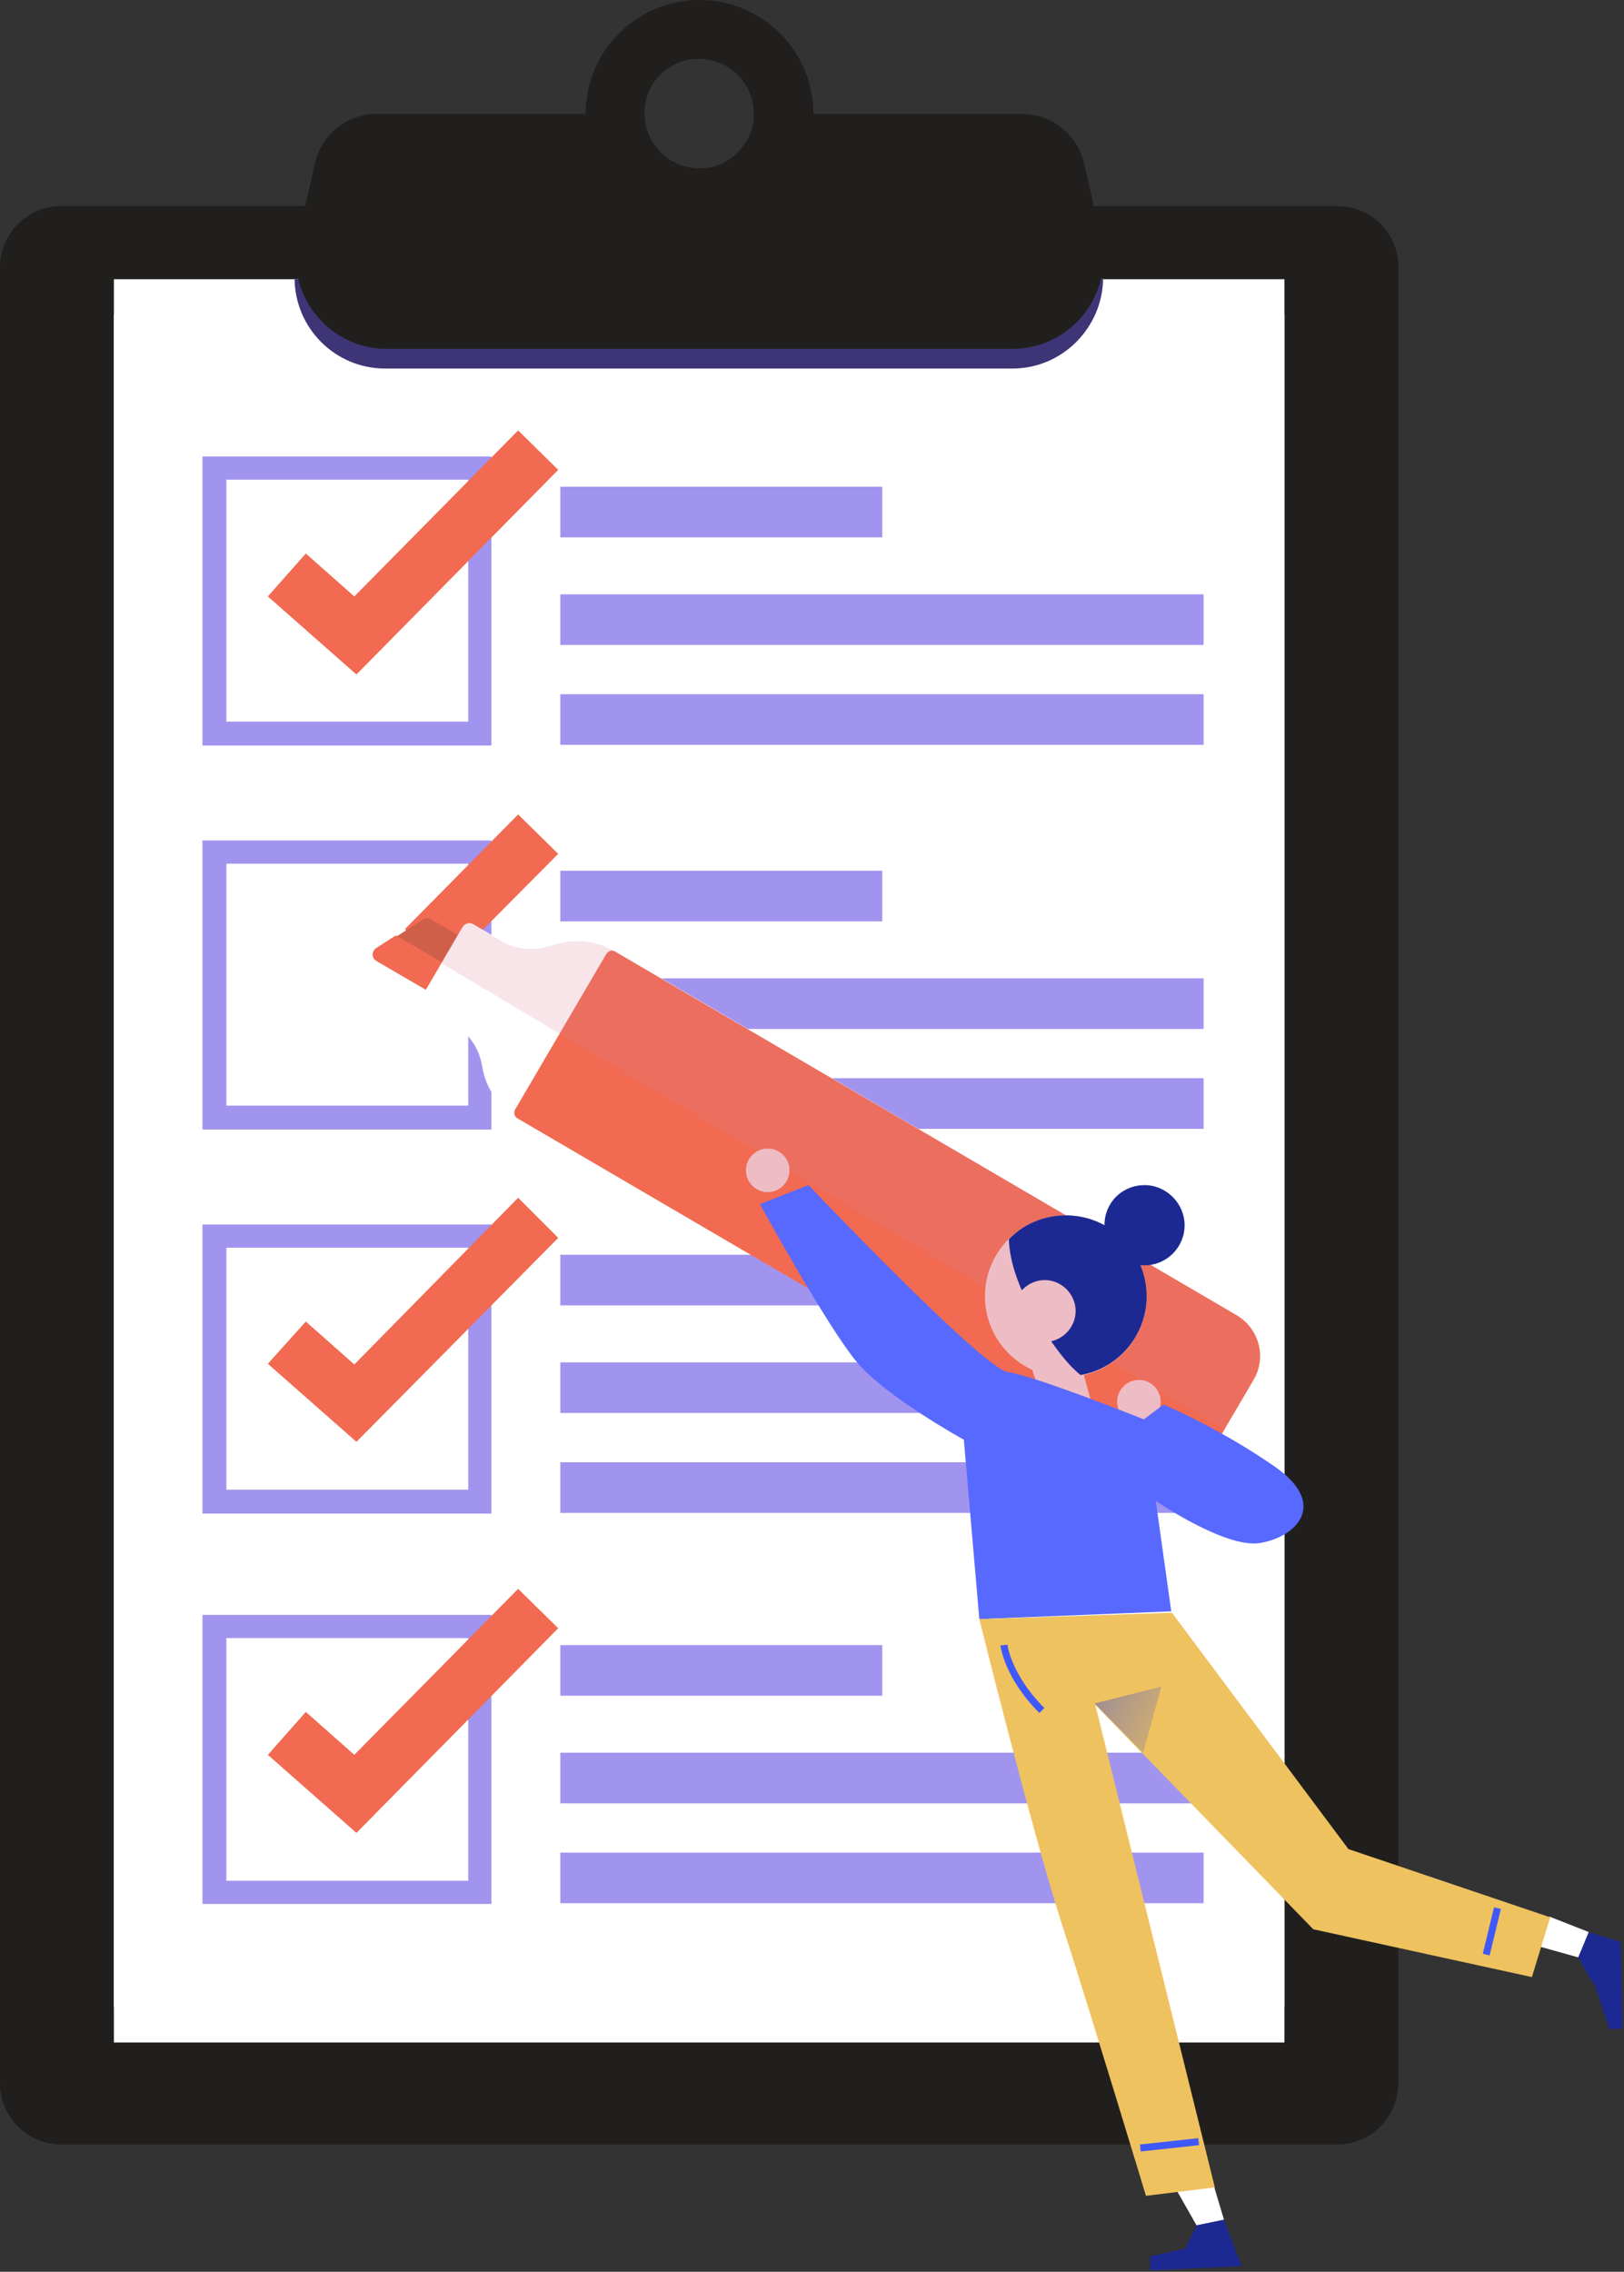 <svg width="231" height="323" viewBox="0 0 231 323" fill="none" xmlns="http://www.w3.org/2000/svg">
<rect x="0" y="0" width="231" height="323" fill="#333333" stroke="none"/>
<path d="M190.2 29.3H8.7C3.9 29.3 0 33.2 0 38V296.2C0 301 3.9 304.9 8.7 304.9H190.2C195 304.9 198.9 301 198.9 296.2V37.9C198.9 33.1 195 29.3 190.2 29.3Z" fill="#211F1D"/>
<path d="M182.7 44.7H16.2V290.4H182.7V44.7Z" fill="white"/>
<path d="M182.7 39.7H16.2V285.4H182.7V39.7Z" fill="white"/>
<path d="M41.9 39.7C42 46.6 47.6 52.4 54.8 52.4H144C151.2 52.4 156.8 46.5 156.9 39.7H41.9Z" fill="#3E3577"/>
<path d="M154.2 23.2C153.2 19.1 149.6 16.2 145.4 16.2H115.7C115.7 7.3 108.5 0 99.5 0C90.6 0 83.3 7.2 83.3 16.2H53.6C49.4 16.2 45.7 19.1 44.8 23.2L42.4 33.7C40.5 41.8 46.7 49.6 55 49.6H144C152.3 49.6 158.5 41.9 156.6 33.7L154.2 23.2ZM101 23.8C95.5 24.8 90.8 20.1 91.8 14.6C92.4 11.5 94.8 9.1 97.9 8.5C103.4 7.5 108.1 12.2 107.1 17.7C106.5 20.7 104 23.2 101 23.8Z" fill="#211F1D"/>
<path d="M69.9 106H28.8V64.9H69.9V106ZM32.2 102.6H66.6V68.2H32.2V102.6Z" fill="#A194EF"/>
<path d="M125.5 69.2H79.7V76.4H125.5V69.2Z" fill="#A194EF"/>
<path d="M171.2 84.5H79.7V91.7H171.2V84.5Z" fill="#A194EF"/>
<path d="M171.2 98.7H79.7V105.9H171.2V98.7Z" fill="#A194EF"/>
<path d="M73.7 61.2L50.4 84.8L43.5 78.7L38.1 84.8L50.7 95.9L79.4 66.8L73.7 61.2Z" fill="#F16A51"/>
<path d="M69.9 160.6H28.8V119.5H69.9V160.6ZM32.2 157.2H66.6V122.8H32.2V157.2Z" fill="#A194EF"/>
<path d="M125.5 123.8H79.7V131H125.5V123.8Z" fill="#A194EF"/>
<path d="M171.2 139.1H79.7V146.3H171.2V139.1Z" fill="#A194EF"/>
<path d="M171.2 153.3H79.7V160.5H171.2V153.3Z" fill="#A194EF"/>
<path d="M73.7 115.8L57.6 132.1L62.8 138.1L79.4 121.4L73.7 115.8Z" fill="#F16A51"/>
<path d="M69.9 215.2H28.8V174.1H69.9V215.2ZM32.2 211.8H66.6V177.4H32.2V211.8Z" fill="#A194EF"/>
<path d="M125.5 178.4H79.7V185.6H125.5V178.4Z" fill="#A194EF"/>
<path d="M171.2 193.7H79.7V200.9H171.2V193.7Z" fill="#A194EF"/>
<path d="M171.2 207.9H79.7V215.1H171.2V207.9Z" fill="#A194EF"/>
<path d="M73.7 170.3L50.4 194L43.5 187.9L38.1 193.9L50.7 205L79.4 176L73.7 170.3Z" fill="#F16A51"/>
<path d="M69.9 270.7H28.8V229.6H69.9V270.7ZM32.2 267.4H66.6V232.9H32.2V267.4Z" fill="#A194EF"/>
<path d="M125.5 233.9H79.7V241.1H125.5V233.9Z" fill="#A194EF"/>
<path d="M171.2 249.2H79.7V256.4H171.2V249.2Z" fill="#A194EF"/>
<path d="M171.2 263.4H79.7V270.6H171.2V263.4Z" fill="#A194EF"/>
<path d="M73.7 225.9L50.4 249.5L43.5 243.4L38.1 249.5L50.7 260.6L79.4 231.5L73.7 225.9Z" fill="#F16A51"/>
<path d="M61.6 141.3L53.7 136.7C53.4 136.5 53.2 136.2 53.2 135.8C53.2 135.4 53.4 135.1 53.7 134.9L60.2 130.7C60.5 130.5 61 130.5 61.3 130.7L66.3 133.6C66.8 133.9 67 134.6 66.7 135.1L63.2 141.1C62.7 141.4 62.1 141.5 61.6 141.3Z" fill="#D05F4A"/>
<path d="M56.3 133L53.5 134.8C53.2 135 53 135.4 53 135.7C53 136.1 53.2 136.4 53.5 136.6L61.4 141.2C61.9 141.5 62.6 141.3 62.9 140.8L64.6 137.8L56.3 133Z" fill="#F16A51"/>
<path d="M156.7 207.6L73.7 159C71 157.4 69.1 154.8 68.6 151.7C68.2 149.1 66.7 146.9 64.5 145.6L60.4 143.2C59.9 142.9 59.7 142.2 60 141.7L65.8 131.8C66.1 131.3 66.8 131.1 67.3 131.4L71.4 133.8C73.6 135.1 76.3 135.2 78.7 134.4C81.6 133.4 84.9 133.7 87.6 135.3L170.6 183.9C176.8 187.5 178.8 195.4 175.2 201.6L174.4 202.9C170.8 209.1 162.9 211.2 156.7 207.6Z" fill="white"/>
<path d="M86.2 135.7L73.3 157.7C73 158.2 73.2 158.8 73.6 159L162 210.7C165.2 212.6 169.3 211.5 171.2 208.3L178.3 196.2C180.2 193 179.1 188.9 175.9 187L87.5 135.3C87.1 135 86.5 135.2 86.2 135.7Z" fill="#F16A51"/>
<path opacity="0.2" d="M175.9 187L87.5 135.3C84.8 133.7 81.6 133.4 78.6 134.4C76.2 135.2 73.5 135.1 71.3 133.8L67.2 131.4C66.7 131.1 66 131.3 65.7 131.8L62.7 136.9C85.6 150.6 143.5 185 174.1 203.2L174.7 202.3L175.1 201.6L178.2 196.2C180.2 193 179.2 188.9 175.9 187Z" fill="#D87D98"/>
<path d="M220.4 272.5L226 274.7L224.5 278.3L217.7 276.4L220.4 272.5Z" fill="white"/>
<path d="M172.7 310.9L174.1 315.6L170.2 316.4L166.9 310.6L172.7 310.9Z" fill="white"/>
<path d="M151.6 195.8C157.951 195.8 163.1 190.651 163.1 184.3C163.1 177.949 157.951 172.8 151.6 172.8C145.249 172.8 140.1 177.949 140.1 184.3C140.1 190.651 145.249 195.8 151.6 195.8Z" fill="#EEBCC5"/>
<path d="M145 189.3L148.7 200.4C148.7 200.4 156 202.8 156 202.4C156 202 152.6 189.8 152.6 189.8L145 189.3Z" fill="#EEBCC5"/>
<path d="M112.3 166.4C112.3 168.1 110.9 169.5 109.2 169.5C107.5 169.5 106.1 168.1 106.1 166.4C106.1 164.7 107.5 163.3 109.2 163.3C110.9 163.3 112.3 164.7 112.3 166.4Z" fill="#EEBCC5"/>
<path d="M162 202.4C163.712 202.4 165.1 201.012 165.1 199.3C165.1 197.588 163.712 196.2 162 196.2C160.288 196.2 158.9 197.588 158.9 199.3C158.9 201.012 160.288 202.4 162 202.4Z" fill="#EEBCC5"/>
<path d="M108.1 171.2C108.1 171.2 117.8 188.9 122 193.8C126.2 198.7 137.1 204.7 137.1 204.7L139.3 230.2L166.6 229.1L164.4 213.4C164.4 213.4 174.2 220.1 179.1 219.4C184 218.7 189.3 214.1 181.3 208.5C173.2 202.9 165.5 199.7 165.5 199.7L162.7 201.8C162.7 201.8 146.9 195.5 143.4 195.1C139.9 194.7 115 168.5 115 168.5L108.1 171.2Z" fill="#5869FF"/>
<path d="M139.3 230.2C139.3 230.2 146.5 259.2 150.8 272.8C155.2 286.4 163 312.2 163 312.2L172.8 311L155.8 242.4L186.8 274.3L217.9 281.1L220.5 272.6L191.8 262.9L166.7 229.3L139.3 230.2Z" fill="#EFC260"/>
<path d="M155.7 242.2L165.2 239.8L162.6 249.2L155.7 242.2Z" fill="url(#paint0_linear)"/>
<path d="M168.5 174.2C168.5 177.3 166 179.9 162.8 179.9C159.7 179.9 157.1 177.4 157.1 174.2C157.1 171 159.6 168.5 162.8 168.5C165.9 168.5 168.5 171.1 168.5 174.2Z" fill="#1D2992"/>
<path d="M163.1 184.3C163.1 178 158 172.8 151.6 172.8C148.4 172.8 145.5 174.1 143.5 176.2C143.7 182.1 147.8 188.6 151 192.7C151.8 193.7 152.7 194.7 153.7 195.5C159 194.6 163.1 189.9 163.1 184.3Z" fill="#1D2992"/>
<path d="M153 186.4C153 188.8 151 190.8 148.6 190.8C146.2 190.8 144.2 188.8 144.2 186.4C144.2 184 146.2 182 148.6 182C151 182 153 184 153 186.4Z" fill="#EEBCC5"/>
<path d="M174.1 315.6L170.2 316.4L168.6 319.7L163.6 320.8V322.8L176.6 322.2L174.1 315.6Z" fill="#1D2992"/>
<path d="M224.5 278.3L226 274.7L230.5 276.1L230.8 288.4L228.9 288.5C228.9 288.5 226.9 282.2 226.7 282C226.4 281.9 224.5 278.3 224.5 278.3Z" fill="#1D2992"/>
<path d="M142.8 233.9C142.8 233.9 143.3 238.3 148.2 243.2" stroke="#3F58FA" stroke-miterlimit="10"/>
<path d="M162.2 305.4L170.5 304.5" stroke="#3F58FA" stroke-miterlimit="10"/>
<path d="M213 271.3L211.4 277.9" stroke="#3F58FA" stroke-miterlimit="10"/>
<defs>
<linearGradient id="paint0_linear" x1="172.188" y1="248.718" x2="152.06" y2="238.409" gradientUnits="userSpaceOnUse">
<stop stop-color="#484EC2" stop-opacity="0"/>
<stop offset="0.983" stop-color="#1F40E5" stop-opacity="0.5"/>
</linearGradient>
</defs>
</svg>
